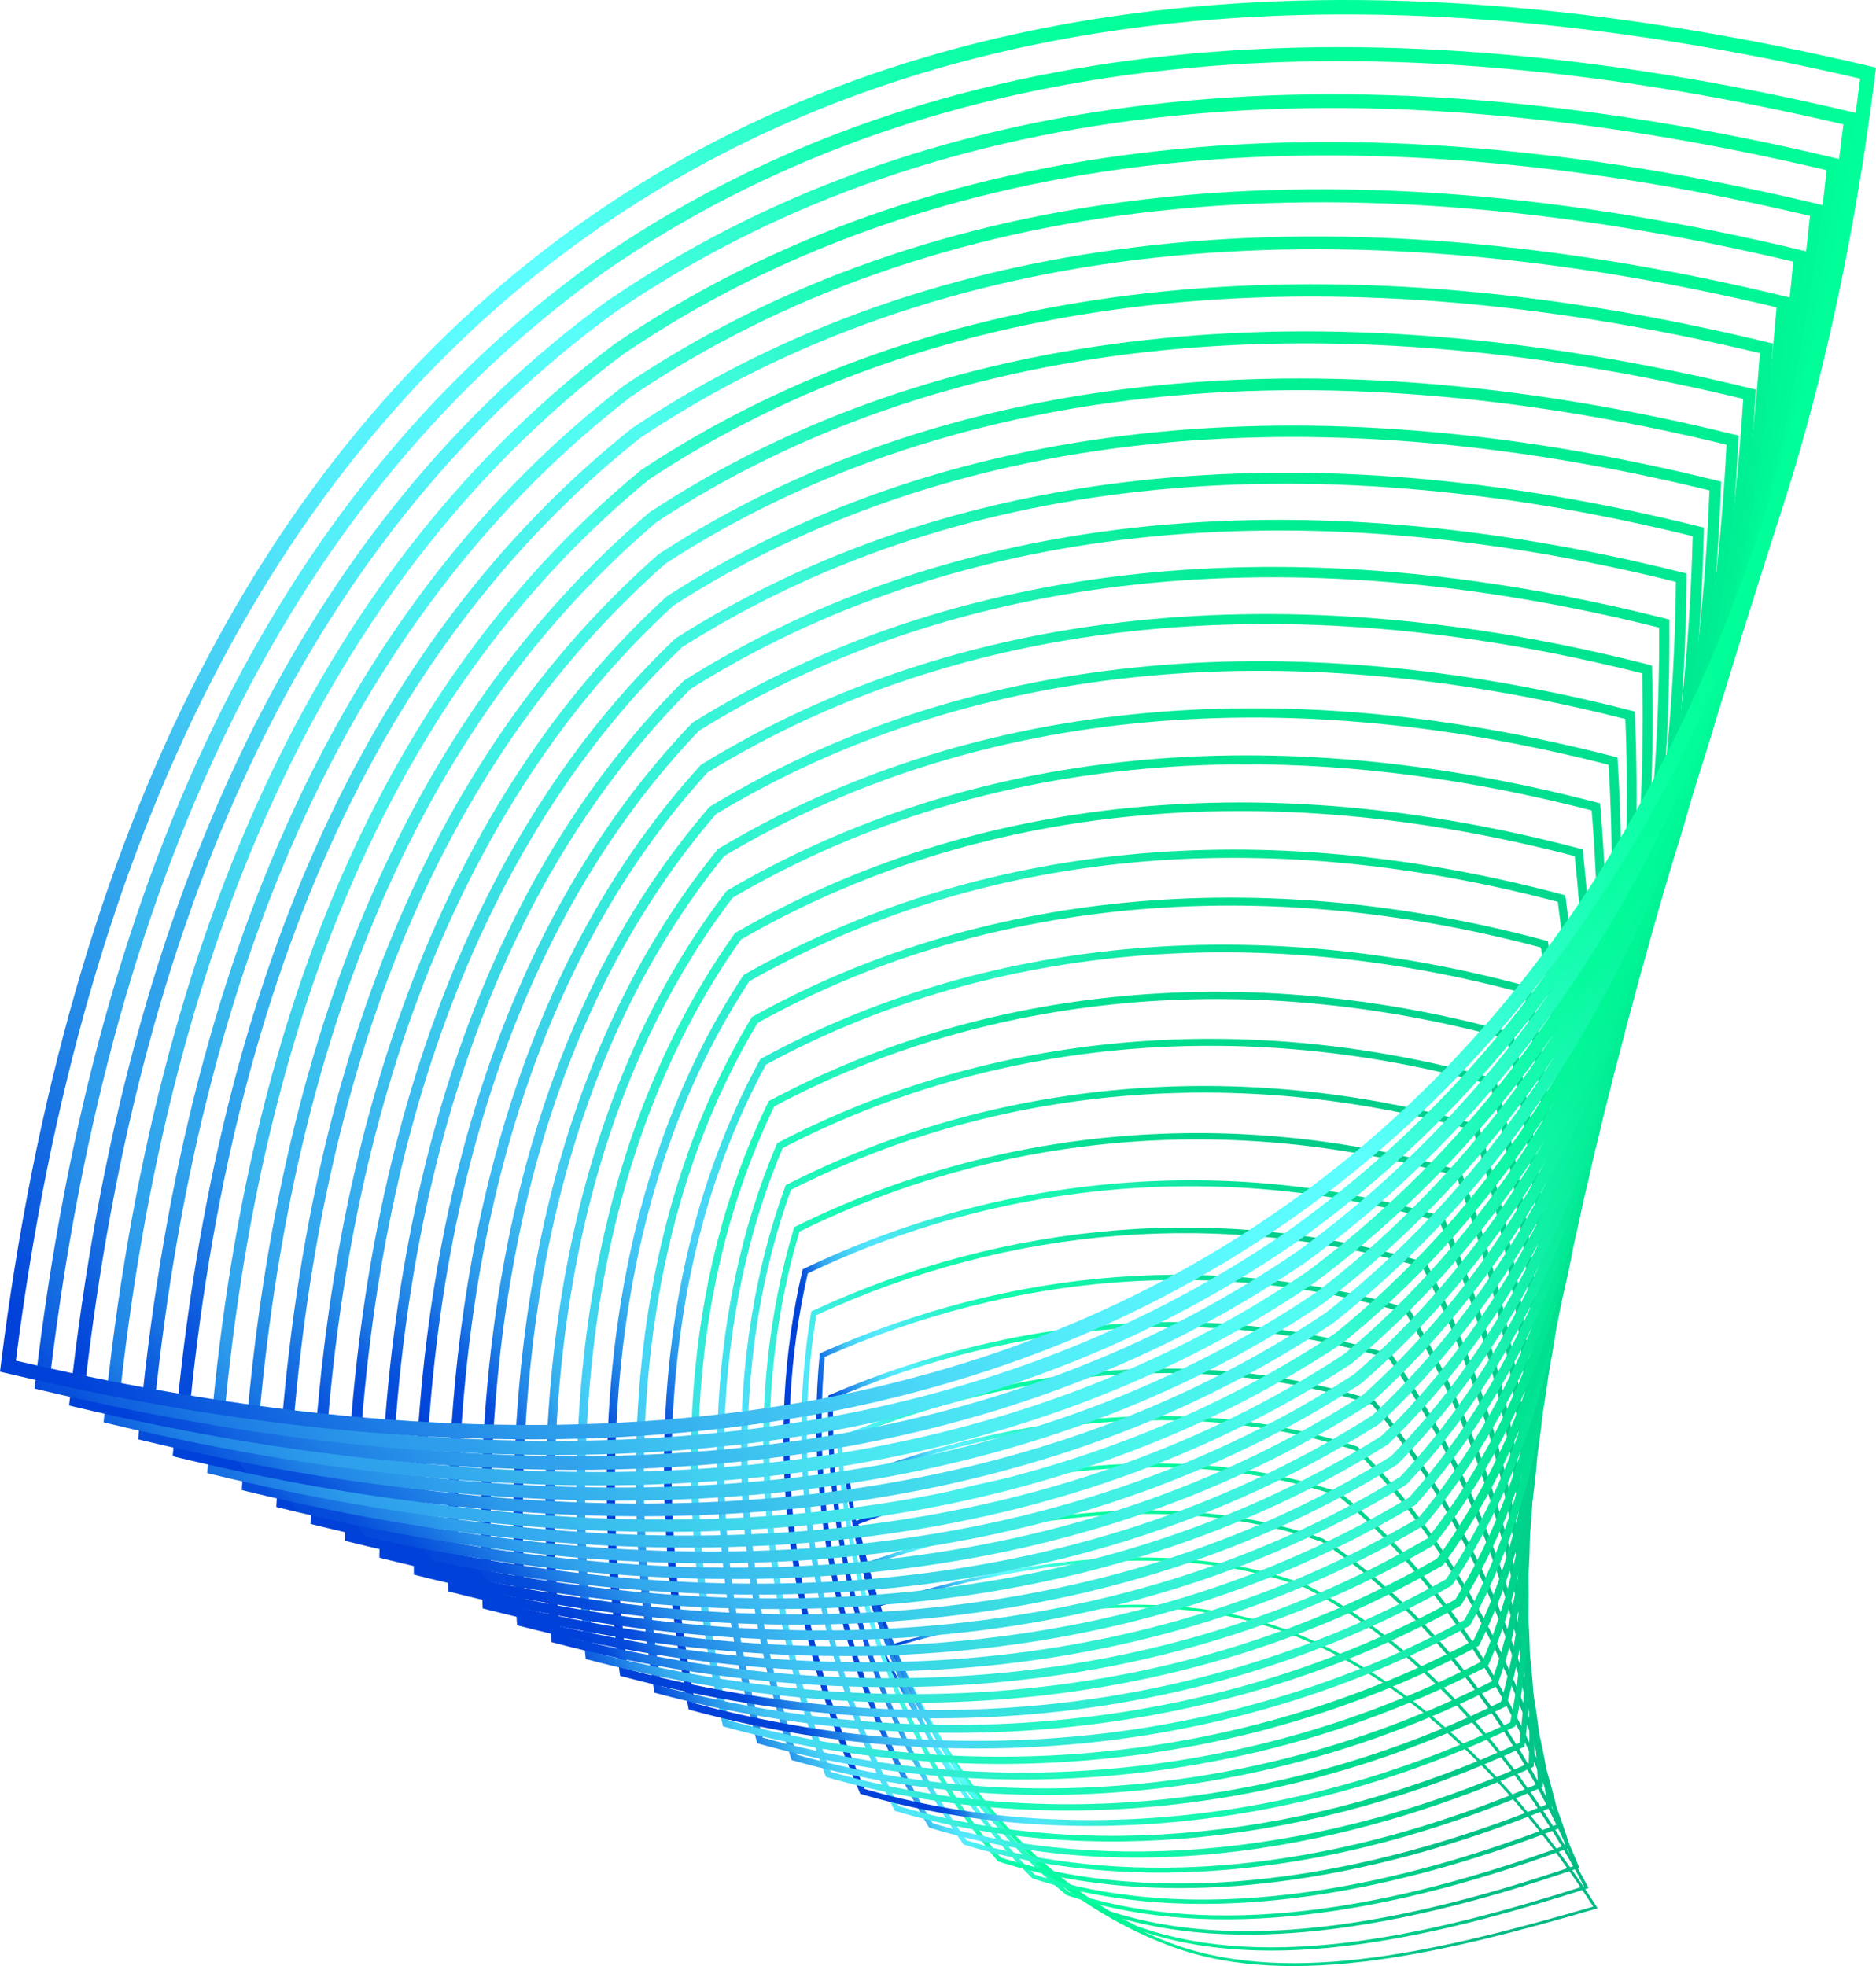 <?xml version="1.0" encoding="UTF-8"?>
<svg id="Layer_2" xmlns="http://www.w3.org/2000/svg" xmlns:xlink="http://www.w3.org/1999/xlink" viewBox="0 0 456.48 478.41">
  <defs>
    <style>
      .cls-1 {
        fill: url(#linear-gradient-15);
      }

      .cls-2 {
        fill: url(#linear-gradient-13);
      }

      .cls-3 {
        fill: url(#linear-gradient-28);
      }

      .cls-4 {
        fill: url(#linear-gradient-2);
      }

      .cls-5 {
        fill: url(#linear-gradient-25);
      }

      .cls-6 {
        fill: url(#linear-gradient-10);
      }

      .cls-7 {
        fill: url(#linear-gradient-12);
      }

      .cls-8 {
        fill: url(#linear-gradient-27);
      }

      .cls-9 {
        fill: url(#linear-gradient-26);
      }

      .cls-10 {
        fill: url(#linear-gradient-4);
      }

      .cls-11 {
        fill: url(#linear-gradient-35);
      }

      .cls-12 {
        fill: url(#linear-gradient-30);
      }

      .cls-13 {
        fill: url(#linear-gradient-3);
      }

      .cls-14 {
        fill: url(#linear-gradient-34);
      }

      .cls-15 {
        fill: url(#linear-gradient-5);
      }

      .cls-16 {
        fill: url(#linear-gradient-22);
      }

      .cls-17 {
        fill: url(#linear-gradient-24);
      }

      .cls-18 {
        fill: url(#linear-gradient-33);
      }

      .cls-19 {
        fill: url(#linear-gradient-8);
      }

      .cls-20 {
        fill: url(#linear-gradient-14);
      }

      .cls-21 {
        fill: url(#linear-gradient-29);
      }

      .cls-22 {
        fill: url(#linear-gradient-20);
      }

      .cls-23 {
        fill: url(#linear-gradient-17);
      }

      .cls-24 {
        fill: url(#linear-gradient-7);
      }

      .cls-25 {
        fill: url(#linear-gradient-9);
      }

      .cls-26 {
        fill: url(#linear-gradient-11);
      }

      .cls-27 {
        fill: url(#linear-gradient-19);
      }

      .cls-28 {
        fill: url(#linear-gradient-6);
      }

      .cls-29 {
        fill: url(#linear-gradient-21);
      }

      .cls-30 {
        fill: url(#linear-gradient-32);
      }

      .cls-31 {
        fill: url(#linear-gradient-16);
      }

      .cls-32 {
        fill: url(#linear-gradient);
      }

      .cls-33 {
        fill: url(#linear-gradient-23);
      }

      .cls-34 {
        fill: url(#linear-gradient-31);
      }

      .cls-35 {
        fill: url(#linear-gradient-18);
      }
    </style>
    <linearGradient id="linear-gradient" x1="3581.83" y1="-1623.87" x2="3767.67" y2="-1625.41" gradientTransform="translate(-3711.07 663.44) rotate(20.6)" gradientUnits="userSpaceOnUse">
      <stop offset=".02" stop-color="#0041d9"/>
      <stop offset=".04" stop-color="#156ce1"/>
      <stop offset=".05" stop-color="#2b98ea"/>
      <stop offset=".07" stop-color="#3dbdf1"/>
      <stop offset=".09" stop-color="#4bdaf7"/>
      <stop offset=".11" stop-color="#55eefb"/>
      <stop offset=".12" stop-color="#5bfafe"/>
      <stop offset=".14" stop-color="#5effff"/>
      <stop offset=".14" stop-color="#5cfffd"/>
      <stop offset=".2" stop-color="#34ffd1"/>
      <stop offset=".26" stop-color="#17ffb2"/>
      <stop offset=".3" stop-color="#06ff9e"/>
      <stop offset=".33" stop-color="#00ff98"/>
      <stop offset=".9" stop-color="#00b884"/>
    </linearGradient>
    <linearGradient id="linear-gradient-2" x1="4076.15" y1="-1231.86" x2="4259.01" y2="-1234.33" gradientTransform="translate(-4101.52 439.91) rotate(16.84) scale(1.02 1.04) skewX(1.74)" gradientUnits="userSpaceOnUse">
      <stop offset="0" stop-color="#0041d9"/>
      <stop offset=".02" stop-color="#0041d9"/>
      <stop offset=".03" stop-color="#1369e0"/>
      <stop offset=".05" stop-color="#2a95e9"/>
      <stop offset=".07" stop-color="#3cbaf1"/>
      <stop offset=".09" stop-color="#4ad7f6"/>
      <stop offset=".11" stop-color="#54ebfa"/>
      <stop offset=".12" stop-color="#5af7fd"/>
      <stop offset=".14" stop-color="#5dfcfe"/>
      <stop offset=".2" stop-color="#36fcd4"/>
      <stop offset=".25" stop-color="#1afdb5"/>
      <stop offset=".3" stop-color="#08fda1"/>
      <stop offset=".33" stop-color="#02fe9b"/>
      <stop offset=".49" stop-color="#03ec95"/>
      <stop offset=".53" stop-color="#02e692"/>
      <stop offset=".66" stop-color="#00d28b"/>
      <stop offset=".76" stop-color="#00cc89"/>
      <stop offset=".9" stop-color="#00ba85"/>
    </linearGradient>
    <linearGradient id="linear-gradient-3" x1="4476.83" y1="-819.12" x2="4653.81" y2="-822.43" gradientTransform="translate(-4492.01 216.42) rotate(13.24) scale(1.04 1.09) skewX(3.22)" gradientUnits="userSpaceOnUse">
      <stop offset="0" stop-color="#0041d9"/>
      <stop offset=".02" stop-color="#0042d9"/>
      <stop offset=".03" stop-color="#1166e0"/>
      <stop offset=".05" stop-color="#2892e9"/>
      <stop offset=".07" stop-color="#3ab7f0"/>
      <stop offset=".09" stop-color="#48d4f6"/>
      <stop offset=".1" stop-color="#52e8fa"/>
      <stop offset=".12" stop-color="#58f4fd"/>
      <stop offset=".14" stop-color="#5bf9fe"/>
      <stop offset=".2" stop-color="#38fbd7"/>
      <stop offset=".25" stop-color="#1cfcb8"/>
      <stop offset=".3" stop-color="#0bfda4"/>
      <stop offset=".33" stop-color="#05fe9e"/>
      <stop offset=".49" stop-color="#06ec98"/>
      <stop offset=".52" stop-color="#05e795"/>
      <stop offset=".66" stop-color="#01d38d"/>
      <stop offset=".76" stop-color="#00cd8a"/>
      <stop offset=".9" stop-color="#00bc85"/>
    </linearGradient>
    <linearGradient id="linear-gradient-4" x1="4787.35" y1="-404.16" x2="4956.3" y2="-408.21" gradientTransform="translate(-4882.53 -7.03) rotate(9.8) scale(1.07 1.15) skewX(4.45)" gradientUnits="userSpaceOnUse">
      <stop offset="0" stop-color="#0041d9"/>
      <stop offset=".02" stop-color="#0142d9"/>
      <stop offset=".03" stop-color="#1163df"/>
      <stop offset=".05" stop-color="#278fe8"/>
      <stop offset=".07" stop-color="#39b4ef"/>
      <stop offset=".09" stop-color="#47d1f5"/>
      <stop offset=".1" stop-color="#51e5f9"/>
      <stop offset=".12" stop-color="#57f1fc"/>
      <stop offset=".14" stop-color="#5af6fd"/>
      <stop offset=".19" stop-color="#3af8da"/>
      <stop offset=".25" stop-color="#1efbbb"/>
      <stop offset=".3" stop-color="#0dfca7"/>
      <stop offset=".33" stop-color="#07fda1"/>
      <stop offset=".49" stop-color="#08ed9c"/>
      <stop offset=".52" stop-color="#06e999"/>
      <stop offset=".66" stop-color="#01d58e"/>
      <stop offset=".76" stop-color="#00cf8a"/>
      <stop offset=".9" stop-color="#00be86"/>
    </linearGradient>
    <linearGradient id="linear-gradient-5" x1="5016.18" y1="-.97" x2="5175.65" y2="-5.62" gradientTransform="translate(-5273.08 -230.46) rotate(6.55) scale(1.1 1.22) skewX(5.42)" gradientUnits="userSpaceOnUse">
      <stop offset="0" stop-color="#0041d9"/>
      <stop offset=".02" stop-color="#0143d9"/>
      <stop offset=".03" stop-color="#0f60de"/>
      <stop offset=".05" stop-color="#258ce8"/>
      <stop offset=".07" stop-color="#37b1ef"/>
      <stop offset=".09" stop-color="#45cef5"/>
      <stop offset=".1" stop-color="#4fe2f9"/>
      <stop offset=".12" stop-color="#55eefc"/>
      <stop offset=".14" stop-color="#58f3fd"/>
      <stop offset=".19" stop-color="#3cf6dd"/>
      <stop offset=".25" stop-color="#20fabe"/>
      <stop offset=".3" stop-color="#10fcaa"/>
      <stop offset=".33" stop-color="#0afda4"/>
      <stop offset=".49" stop-color="#0bed9f"/>
      <stop offset=".51" stop-color="#09ea9c"/>
      <stop offset=".66" stop-color="#02d68f"/>
      <stop offset=".76" stop-color="#00d08b"/>
      <stop offset=".9" stop-color="#00c086"/>
    </linearGradient>
    <linearGradient id="linear-gradient-6" x1="5174.34" y1="381.01" x2="5323.49" y2="375.88" gradientTransform="translate(-5663.62 -453.89) rotate(3.48) scale(1.13 1.29) skewX(6.16)" gradientUnits="userSpaceOnUse">
      <stop offset="0" stop-color="#0041d9"/>
      <stop offset=".02" stop-color="#0143d9"/>
      <stop offset=".03" stop-color="#0d5dde"/>
      <stop offset=".05" stop-color="#2489e7"/>
      <stop offset=".07" stop-color="#36aeee"/>
      <stop offset=".09" stop-color="#44cbf4"/>
      <stop offset=".1" stop-color="#4edff8"/>
      <stop offset=".12" stop-color="#54ebfb"/>
      <stop offset=".14" stop-color="#57f0fc"/>
      <stop offset=".18" stop-color="#3ef3e0"/>
      <stop offset=".25" stop-color="#23f8c1"/>
      <stop offset=".3" stop-color="#12fbad"/>
      <stop offset=".33" stop-color="#0cfca7"/>
      <stop offset=".49" stop-color="#0eeea2"/>
      <stop offset=".5" stop-color="#0deca0"/>
      <stop offset=".65" stop-color="#03d890"/>
      <stop offset=".76" stop-color="#00d28b"/>
      <stop offset=".9" stop-color="#00c287"/>
    </linearGradient>
    <linearGradient id="linear-gradient-7" x1="5271.92" y1="736.34" x2="5412.68" y2="730.76" gradientTransform="translate(-6054.17 -677.31) rotate(.59) scale(1.17 1.36) skewX(6.69)" gradientUnits="userSpaceOnUse">
      <stop offset="0" stop-color="#0041d9"/>
      <stop offset=".02" stop-color="#0144da"/>
      <stop offset=".03" stop-color="#0c5bde"/>
      <stop offset=".05" stop-color="#2287e7"/>
      <stop offset=".07" stop-color="#34acee"/>
      <stop offset=".09" stop-color="#42c9f3"/>
      <stop offset=".1" stop-color="#4cddf7"/>
      <stop offset=".12" stop-color="#52e9fa"/>
      <stop offset=".14" stop-color="#55eefb"/>
      <stop offset=".18" stop-color="#40f1e2"/>
      <stop offset=".24" stop-color="#25f6c3"/>
      <stop offset=".3" stop-color="#14f9af"/>
      <stop offset=".33" stop-color="#0ffba9"/>
      <stop offset=".49" stop-color="#11efa5"/>
      <stop offset=".5" stop-color="#0feda3"/>
      <stop offset=".65" stop-color="#04d992"/>
      <stop offset=".76" stop-color="#00d38c"/>
      <stop offset=".9" stop-color="#00c588"/>
    </linearGradient>
    <linearGradient id="linear-gradient-8" x1="5319.67" y1="1062.33" x2="5456.48" y2="1056.19" gradientTransform="translate(-6444.72 -900.73) rotate(-2.11) scale(1.21 1.44) skewX(7.03)" gradientUnits="userSpaceOnUse">
      <stop offset="0" stop-color="#0041d9"/>
      <stop offset=".02" stop-color="#0244da"/>
      <stop offset=".03" stop-color="#0b58dd"/>
      <stop offset=".05" stop-color="#2184e6"/>
      <stop offset=".07" stop-color="#33a9ee"/>
      <stop offset=".08" stop-color="#41c6f3"/>
      <stop offset=".1" stop-color="#4bdaf7"/>
      <stop offset=".12" stop-color="#51e6fa"/>
      <stop offset=".14" stop-color="#54ebfb"/>
      <stop offset=".18" stop-color="#41efe5"/>
      <stop offset=".24" stop-color="#27f5c6"/>
      <stop offset=".3" stop-color="#16f9b2"/>
      <stop offset=".33" stop-color="#11fbac"/>
      <stop offset=".49" stop-color="#13efa8"/>
      <stop offset=".5" stop-color="#11eda6"/>
      <stop offset=".65" stop-color="#04db92"/>
      <stop offset=".76" stop-color="#00d58c"/>
      <stop offset=".9" stop-color="#00c788"/>
    </linearGradient>
    <linearGradient id="linear-gradient-9" x1="5328.27" y1="1358.43" x2="5464.8" y2="1351.6" gradientTransform="translate(-6835.27 -1124.16) rotate(-4.63) scale(1.25 1.53) skewX(7.22)" gradientUnits="userSpaceOnUse">
      <stop offset="0" stop-color="#0041d9"/>
      <stop offset=".02" stop-color="#0245da"/>
      <stop offset=".03" stop-color="#0955dd"/>
      <stop offset=".05" stop-color="#1f81e5"/>
      <stop offset=".07" stop-color="#31a6ed"/>
      <stop offset=".08" stop-color="#3fc3f2"/>
      <stop offset=".1" stop-color="#49d7f6"/>
      <stop offset=".12" stop-color="#4fe3f9"/>
      <stop offset=".14" stop-color="#52e8fa"/>
      <stop offset=".17" stop-color="#43ece8"/>
      <stop offset=".24" stop-color="#29f3c9"/>
      <stop offset=".3" stop-color="#19f8b5"/>
      <stop offset=".33" stop-color="#14faaf"/>
      <stop offset=".49" stop-color="#16f0ac"/>
      <stop offset=".52" stop-color="#12eba7"/>
      <stop offset=".66" stop-color="#04db93"/>
      <stop offset=".76" stop-color="#00d68d"/>
      <stop offset=".9" stop-color="#00c989"/>
    </linearGradient>
    <linearGradient id="linear-gradient-10" x1="5306.77" y1="1625.7" x2="5446.07" y2="1618" gradientTransform="translate(-7225.82 -1347.58) rotate(-6.99) scale(1.3 1.61) skewX(7.28)" gradientUnits="userSpaceOnUse">
      <stop offset="0" stop-color="#0041d9"/>
      <stop offset=".02" stop-color="#0245da"/>
      <stop offset=".03" stop-color="#0852dc"/>
      <stop offset=".05" stop-color="#1e7ee5"/>
      <stop offset=".06" stop-color="#30a3ec"/>
      <stop offset=".08" stop-color="#3ec0f2"/>
      <stop offset=".1" stop-color="#48d4f6"/>
      <stop offset=".12" stop-color="#4ee0f9"/>
      <stop offset=".14" stop-color="#51e5fa"/>
      <stop offset=".17" stop-color="#45e9eb"/>
      <stop offset=".24" stop-color="#2bf1cc"/>
      <stop offset=".29" stop-color="#1bf7b8"/>
      <stop offset=".33" stop-color="#16f9b2"/>
      <stop offset=".49" stop-color="#19f0af"/>
      <stop offset=".54" stop-color="#13eaa7"/>
      <stop offset=".67" stop-color="#05dc93"/>
      <stop offset=".76" stop-color="#00d88d"/>
      <stop offset=".9" stop-color="#00cb89"/>
    </linearGradient>
    <linearGradient id="linear-gradient-11" x1="5262.54" y1="1865.8" x2="5406.96" y2="1857.05" gradientTransform="translate(-7616.37 -1571) rotate(-9.18) scale(1.34 1.7) skewX(7.24)" gradientUnits="userSpaceOnUse">
      <stop offset="0" stop-color="#0041d9"/>
      <stop offset="0" stop-color="#0041d9"/>
      <stop offset=".02" stop-color="#0246da"/>
      <stop offset=".02" stop-color="#064fdb"/>
      <stop offset=".04" stop-color="#1c7be4"/>
      <stop offset=".06" stop-color="#2fa0eb"/>
      <stop offset=".08" stop-color="#3dbdf1"/>
      <stop offset=".1" stop-color="#47d1f5"/>
      <stop offset=".12" stop-color="#4dddf8"/>
      <stop offset=".14" stop-color="#50e2f9"/>
      <stop offset=".16" stop-color="#47e5ee"/>
      <stop offset=".23" stop-color="#2ef0cf"/>
      <stop offset=".29" stop-color="#1ef6bb"/>
      <stop offset=".33" stop-color="#19f9b5"/>
      <stop offset=".49" stop-color="#1cf1b2"/>
      <stop offset=".55" stop-color="#13eaa7"/>
      <stop offset=".67" stop-color="#05de93"/>
      <stop offset=".76" stop-color="#00da8d"/>
      <stop offset=".9" stop-color="#00cd8a"/>
    </linearGradient>
    <linearGradient id="linear-gradient-12" x1="5201.63" y1="2080.89" x2="5353.01" y2="2070.93" gradientTransform="translate(-8006.92 -1794.43) rotate(-11.22) scale(1.39 1.79) skewX(7.11)" gradientUnits="userSpaceOnUse">
      <stop offset="0" stop-color="#0041d9"/>
      <stop offset="0" stop-color="#0041d9"/>
      <stop offset=".02" stop-color="#0346da"/>
      <stop offset=".02" stop-color="#054cdb"/>
      <stop offset=".04" stop-color="#1b78e4"/>
      <stop offset=".06" stop-color="#2d9deb"/>
      <stop offset=".08" stop-color="#3bbaf1"/>
      <stop offset=".1" stop-color="#45cef5"/>
      <stop offset=".12" stop-color="#4bdaf8"/>
      <stop offset=".14" stop-color="#4edff9"/>
      <stop offset=".16" stop-color="#48e1f1"/>
      <stop offset=".23" stop-color="#2fedd2"/>
      <stop offset=".29" stop-color="#20f5be"/>
      <stop offset=".33" stop-color="#1bf8b8"/>
      <stop offset=".49" stop-color="#1ef1b5"/>
      <stop offset=".55" stop-color="#14e9a8"/>
      <stop offset=".67" stop-color="#05de94"/>
      <stop offset=".76" stop-color="#00db8e"/>
      <stop offset=".9" stop-color="#00cf8a"/>
    </linearGradient>
    <linearGradient id="linear-gradient-13" x1="5129.69" y1="2273.24" x2="5287.6" y2="2262.03" gradientTransform="translate(-8397.47 -2017.85) rotate(-13.13) scale(1.44 1.88) skewX(6.92)" gradientUnits="userSpaceOnUse">
      <stop offset="0" stop-color="#0041d9"/>
      <stop offset="0" stop-color="#0042d9"/>
      <stop offset=".02" stop-color="#0347da"/>
      <stop offset=".02" stop-color="#0449da"/>
      <stop offset=".04" stop-color="#1a75e3"/>
      <stop offset=".06" stop-color="#2c9aea"/>
      <stop offset=".08" stop-color="#3ab7f0"/>
      <stop offset=".1" stop-color="#44cbf4"/>
      <stop offset=".12" stop-color="#4ad7f7"/>
      <stop offset=".14" stop-color="#4ddcf8"/>
      <stop offset=".15" stop-color="#4addf4"/>
      <stop offset=".22" stop-color="#32ecd5"/>
      <stop offset=".29" stop-color="#23f4c1"/>
      <stop offset=".33" stop-color="#1ef8bb"/>
      <stop offset=".49" stop-color="#21f2b8"/>
      <stop offset=".56" stop-color="#14eaa8"/>
      <stop offset=".68" stop-color="#05e094"/>
      <stop offset=".76" stop-color="#00dd8e"/>
      <stop offset=".9" stop-color="#00d18b"/>
    </linearGradient>
    <linearGradient id="linear-gradient-14" x1="5050.47" y1="2445.16" x2="5214.05" y2="2432.68" gradientTransform="translate(-8788.02 -2241.28) rotate(-14.9) scale(1.49 1.98) skewX(6.67)" gradientUnits="userSpaceOnUse">
      <stop offset="0" stop-color="#0041d9"/>
      <stop offset="0" stop-color="#0042d9"/>
      <stop offset=".02" stop-color="#0347da"/>
      <stop offset=".04" stop-color="#1873e2"/>
      <stop offset=".06" stop-color="#2a97e9"/>
      <stop offset=".08" stop-color="#38b4ef"/>
      <stop offset=".1" stop-color="#42c8f3"/>
      <stop offset=".12" stop-color="#48d4f6"/>
      <stop offset=".14" stop-color="#4bd9f7"/>
      <stop offset=".22" stop-color="#33e9d8"/>
      <stop offset=".29" stop-color="#25f3c4"/>
      <stop offset=".33" stop-color="#20f7be"/>
      <stop offset=".49" stop-color="#24f3bc"/>
      <stop offset=".57" stop-color="#14eaa9"/>
      <stop offset=".68" stop-color="#05e195"/>
      <stop offset=".76" stop-color="#00de8f"/>
      <stop offset=".9" stop-color="#00d38c"/>
    </linearGradient>
    <linearGradient id="linear-gradient-15" x1="4966.66" y1="2598.84" x2="5135.16" y2="2585.1" gradientTransform="translate(-9178.57 -2464.7) rotate(-16.56) scale(1.55 2.07) skewX(6.38)" gradientUnits="userSpaceOnUse">
      <stop offset="0" stop-color="#0041d9"/>
      <stop offset="0" stop-color="#0143d9"/>
      <stop offset=".02" stop-color="#0348da"/>
      <stop offset=".04" stop-color="#1770e2"/>
      <stop offset=".06" stop-color="#2994e9"/>
      <stop offset=".08" stop-color="#37b1ef"/>
      <stop offset=".1" stop-color="#41c5f3"/>
      <stop offset=".12" stop-color="#47d1f6"/>
      <stop offset=".14" stop-color="#4ad6f7"/>
      <stop offset=".21" stop-color="#35e6db"/>
      <stop offset=".29" stop-color="#27f1c7"/>
      <stop offset=".33" stop-color="#23f6c1"/>
      <stop offset=".49" stop-color="#27f3bf"/>
      <stop offset=".58" stop-color="#15eaa9"/>
      <stop offset=".69" stop-color="#05e295"/>
      <stop offset=".76" stop-color="#00e08f"/>
      <stop offset=".9" stop-color="#00d58c"/>
    </linearGradient>
    <linearGradient id="linear-gradient-16" x1="4880.33" y1="2736.33" x2="5053.09" y2="2721.34" gradientTransform="translate(-9569.12 -2688.12) rotate(-18.1) scale(1.6 2.17) skewX(6.07)" gradientUnits="userSpaceOnUse">
      <stop offset="0" stop-color="#0041d9"/>
      <stop offset="0" stop-color="#0143d9"/>
      <stop offset=".02" stop-color="#0448da"/>
      <stop offset=".04" stop-color="#166de1"/>
      <stop offset=".06" stop-color="#2791e8"/>
      <stop offset=".08" stop-color="#36aeee"/>
      <stop offset=".1" stop-color="#40c2f2"/>
      <stop offset=".12" stop-color="#45cef5"/>
      <stop offset=".14" stop-color="#48d3f6"/>
      <stop offset=".21" stop-color="#37e3de"/>
      <stop offset=".28" stop-color="#29f1ca"/>
      <stop offset=".33" stop-color="#25f6c4"/>
      <stop offset=".49" stop-color="#29f4c2"/>
      <stop offset=".59" stop-color="#15eaaa"/>
      <stop offset=".69" stop-color="#05e396"/>
      <stop offset=".76" stop-color="#00e190"/>
      <stop offset=".9" stop-color="#00d78d"/>
    </linearGradient>
    <linearGradient id="linear-gradient-17" x1="4793.02" y1="2859.49" x2="4969.45" y2="2843.25" gradientTransform="translate(-9959.67 -2911.55) rotate(-19.55) scale(1.66 2.27) skewX(5.73)" gradientUnits="userSpaceOnUse">
      <stop offset="0" stop-color="#0041d9"/>
      <stop offset="0" stop-color="#0144d9"/>
      <stop offset=".02" stop-color="#0449da"/>
      <stop offset=".04" stop-color="#146ae0"/>
      <stop offset=".06" stop-color="#268ee8"/>
      <stop offset=".08" stop-color="#34abee"/>
      <stop offset=".1" stop-color="#3ebff2"/>
      <stop offset=".12" stop-color="#44cbf5"/>
      <stop offset=".14" stop-color="#47d0f6"/>
      <stop offset=".2" stop-color="#39e0e1"/>
      <stop offset=".28" stop-color="#2cefcd"/>
      <stop offset=".33" stop-color="#28f5c7"/>
      <stop offset=".49" stop-color="#2cf4c5"/>
      <stop offset=".59" stop-color="#15ebaa"/>
      <stop offset=".69" stop-color="#05e596"/>
      <stop offset=".76" stop-color="#00e390"/>
      <stop offset=".9" stop-color="#00d98d"/>
    </linearGradient>
    <linearGradient id="linear-gradient-18" x1="4705.88" y1="2969.97" x2="4885.48" y2="2952.5" gradientTransform="translate(-10350.22 -3134.97) rotate(-20.9) scale(1.71 2.36) skewX(5.38)" gradientUnits="userSpaceOnUse">
      <stop offset="0" stop-color="#0041d9"/>
      <stop offset="0" stop-color="#0144d9"/>
      <stop offset=".02" stop-color="#0449db"/>
      <stop offset=".04" stop-color="#1368e1"/>
      <stop offset=".06" stop-color="#258ce8"/>
      <stop offset=".08" stop-color="#33a9ed"/>
      <stop offset=".1" stop-color="#3dbdf1"/>
      <stop offset=".12" stop-color="#43c9f4"/>
      <stop offset=".14" stop-color="#46cef5"/>
      <stop offset=".2" stop-color="#3adce4"/>
      <stop offset=".28" stop-color="#2eedd0"/>
      <stop offset=".33" stop-color="#2af4ca"/>
      <stop offset=".49" stop-color="#2ff5c9"/>
      <stop offset=".6" stop-color="#15ebab"/>
      <stop offset=".69" stop-color="#05e697"/>
      <stop offset=".76" stop-color="#00e491"/>
      <stop offset=".9" stop-color="#00dc8e"/>
    </linearGradient>
    <linearGradient id="linear-gradient-19" x1="4619.74" y1="3069.26" x2="4802.07" y2="3050.57" gradientTransform="translate(-10740.77 -3358.39) rotate(-22.16) scale(1.77 2.46) skewX(5.02)" gradientUnits="userSpaceOnUse">
      <stop offset="0" stop-color="#0041d9"/>
      <stop offset="0" stop-color="#0144d9"/>
      <stop offset=".02" stop-color="#0449db"/>
      <stop offset=".03" stop-color="#1165e0"/>
      <stop offset=".06" stop-color="#2389e7"/>
      <stop offset=".08" stop-color="#31a6ec"/>
      <stop offset=".1" stop-color="#3bbaf0"/>
      <stop offset=".12" stop-color="#41c6f3"/>
      <stop offset=".14" stop-color="#44cbf4"/>
      <stop offset=".19" stop-color="#3bd9e5"/>
      <stop offset=".28" stop-color="#30edd2"/>
      <stop offset=".33" stop-color="#2cf4cc"/>
      <stop offset=".49" stop-color="#32f6cc"/>
      <stop offset=".5" stop-color="#30f5ca"/>
      <stop offset=".6" stop-color="#16edab"/>
      <stop offset=".7" stop-color="#05e797"/>
      <stop offset=".76" stop-color="#00e691"/>
      <stop offset=".9" stop-color="#00de8f"/>
    </linearGradient>
    <linearGradient id="linear-gradient-20" x1="4535.22" y1="3158.66" x2="4719.89" y2="3138.74" gradientTransform="translate(-11131.32 -3581.82) rotate(-23.34) scale(1.83 2.56) skewX(4.66)" gradientUnits="userSpaceOnUse">
      <stop offset="0" stop-color="#0041d9"/>
      <stop offset="0" stop-color="#0245da"/>
      <stop offset=".02" stop-color="#044adb"/>
      <stop offset=".03" stop-color="#1062df"/>
      <stop offset=".05" stop-color="#2286e7"/>
      <stop offset=".08" stop-color="#30a3ec"/>
      <stop offset=".1" stop-color="#3ab7f0"/>
      <stop offset=".12" stop-color="#40c3f3"/>
      <stop offset=".14" stop-color="#43c8f4"/>
      <stop offset=".2" stop-color="#3bd8e5"/>
      <stop offset=".28" stop-color="#32ecd4"/>
      <stop offset=".33" stop-color="#2ff3cf"/>
      <stop offset=".49" stop-color="#35f6cf"/>
      <stop offset=".5" stop-color="#31f4ca"/>
      <stop offset=".61" stop-color="#16edab"/>
      <stop offset=".7" stop-color="#05e997"/>
      <stop offset=".76" stop-color="#00e891"/>
      <stop offset=".9" stop-color="#00e08f"/>
    </linearGradient>
    <linearGradient id="linear-gradient-21" x1="4452.74" y1="3239.3" x2="4639.42" y2="3218.19" gradientTransform="translate(-11521.87 -3805.24) rotate(-24.45) scale(1.89 2.66) skewX(4.3)" gradientUnits="userSpaceOnUse">
      <stop offset="0" stop-color="#0041d9"/>
      <stop offset="0" stop-color="#0245da"/>
      <stop offset=".02" stop-color="#054adb"/>
      <stop offset=".03" stop-color="#0f5fdf"/>
      <stop offset=".05" stop-color="#2183e6"/>
      <stop offset=".08" stop-color="#2fa0eb"/>
      <stop offset=".1" stop-color="#39b4ef"/>
      <stop offset=".12" stop-color="#3fc0f2"/>
      <stop offset=".14" stop-color="#41c5f3"/>
      <stop offset=".2" stop-color="#3ad8e4"/>
      <stop offset=".28" stop-color="#33ecd6"/>
      <stop offset=".33" stop-color="#31f3d2"/>
      <stop offset=".49" stop-color="#37f7d2"/>
      <stop offset=".51" stop-color="#31f5cb"/>
      <stop offset=".61" stop-color="#16eeac"/>
      <stop offset=".7" stop-color="#05ea98"/>
      <stop offset=".76" stop-color="#00e992"/>
      <stop offset=".9" stop-color="#00e290"/>
    </linearGradient>
    <linearGradient id="linear-gradient-22" x1="4372.58" y1="3312.21" x2="4560.97" y2="3289.9" gradientTransform="translate(-11912.42 -4028.67) rotate(-25.49) scale(1.95 2.76) skewX(3.94)" gradientUnits="userSpaceOnUse">
      <stop offset="0" stop-color="#0041d9"/>
      <stop offset="0" stop-color="#0246da"/>
      <stop offset=".02" stop-color="#054bdb"/>
      <stop offset=".03" stop-color="#0d5cde"/>
      <stop offset=".05" stop-color="#1f80e5"/>
      <stop offset=".07" stop-color="#2d9deb"/>
      <stop offset=".1" stop-color="#37b1ef"/>
      <stop offset=".12" stop-color="#3dbdf2"/>
      <stop offset=".14" stop-color="#40c2f3"/>
      <stop offset=".21" stop-color="#3ad7e5"/>
      <stop offset=".28" stop-color="#35ebd9"/>
      <stop offset=".33" stop-color="#34f2d5"/>
      <stop offset=".49" stop-color="#3af7d5"/>
      <stop offset=".52" stop-color="#31f5cb"/>
      <stop offset=".62" stop-color="#16efac"/>
      <stop offset=".7" stop-color="#05ec98"/>
      <stop offset=".76" stop-color="#00eb92"/>
      <stop offset=".9" stop-color="#00e490"/>
    </linearGradient>
    <linearGradient id="linear-gradient-23" x1="4294.94" y1="3378.25" x2="4484.77" y2="3354.77" gradientTransform="translate(-12302.97 -4252.1) rotate(-26.47) scale(2.01 2.86) skewX(3.59)" gradientUnits="userSpaceOnUse">
      <stop offset="0" stop-color="#0041d9"/>
      <stop offset="0" stop-color="#0246da"/>
      <stop offset=".02" stop-color="#054bdb"/>
      <stop offset=".03" stop-color="#0b59dd"/>
      <stop offset=".05" stop-color="#1d7de5"/>
      <stop offset=".07" stop-color="#2b9aea"/>
      <stop offset=".1" stop-color="#35aeee"/>
      <stop offset=".12" stop-color="#3bbaf1"/>
      <stop offset=".14" stop-color="#3ebff2"/>
      <stop offset=".21" stop-color="#3ad6e5"/>
      <stop offset=".28" stop-color="#37eadb"/>
      <stop offset=".33" stop-color="#36f1d8"/>
      <stop offset=".49" stop-color="#3df8d9"/>
      <stop offset=".52" stop-color="#32f5cc"/>
      <stop offset=".62" stop-color="#16f0ad"/>
      <stop offset=".7" stop-color="#06ed99"/>
      <stop offset=".76" stop-color="#00ec93"/>
      <stop offset=".9" stop-color="#00e691"/>
    </linearGradient>
    <linearGradient id="linear-gradient-24" x1="4219.9" y1="3438.2" x2="4410.94" y2="3413.56" gradientTransform="translate(-12693.53 -4475.53) rotate(-27.4) scale(2.07 2.97) skewX(3.24)" gradientUnits="userSpaceOnUse">
      <stop offset="0" stop-color="#0041d9"/>
      <stop offset="0" stop-color="#0347da"/>
      <stop offset=".02" stop-color="#054cdb"/>
      <stop offset=".03" stop-color="#0a56dc"/>
      <stop offset=".05" stop-color="#1c7ae4"/>
      <stop offset=".07" stop-color="#2a97e9"/>
      <stop offset=".1" stop-color="#34abed"/>
      <stop offset=".12" stop-color="#3ab7f0"/>
      <stop offset=".14" stop-color="#3dbcf1"/>
      <stop offset=".21" stop-color="#3ad6e5"/>
      <stop offset=".28" stop-color="#39eadd"/>
      <stop offset=".33" stop-color="#39f1db"/>
      <stop offset=".49" stop-color="#40f9dc"/>
      <stop offset=".53" stop-color="#32f6cc"/>
      <stop offset=".62" stop-color="#16f1ad"/>
      <stop offset=".7" stop-color="#06ef99"/>
      <stop offset=".76" stop-color="#00ee93"/>
      <stop offset=".9" stop-color="#00e892"/>
    </linearGradient>
    <linearGradient id="linear-gradient-25" x1="4147.52" y1="3492.73" x2="4339.57" y2="3466.94" gradientTransform="translate(-13084.09 -4698.96) rotate(-28.27) scale(2.13 3.07) skewX(2.9)" gradientUnits="userSpaceOnUse">
      <stop offset="0" stop-color="#0041d9"/>
      <stop offset="0" stop-color="#0347da"/>
      <stop offset=".02" stop-color="#064cdb"/>
      <stop offset=".03" stop-color="#0953dc"/>
      <stop offset=".05" stop-color="#1b77e3"/>
      <stop offset=".07" stop-color="#2994e9"/>
      <stop offset=".09" stop-color="#33a8ed"/>
      <stop offset=".12" stop-color="#39b4f0"/>
      <stop offset=".14" stop-color="#3bb9f1"/>
      <stop offset=".22" stop-color="#3bd5e7"/>
      <stop offset=".29" stop-color="#3be9e0"/>
      <stop offset=".33" stop-color="#3bf0de"/>
      <stop offset=".49" stop-color="#42f9df"/>
      <stop offset=".54" stop-color="#32f6cd"/>
      <stop offset=".63" stop-color="#16f2ae"/>
      <stop offset=".7" stop-color="#06ef9a"/>
      <stop offset=".76" stop-color="#00ef94"/>
      <stop offset=".9" stop-color="#00ea92"/>
    </linearGradient>
    <linearGradient id="linear-gradient-26" x1="4077.8" y1="3542.43" x2="4270.68" y2="3515.5" gradientTransform="translate(-13474.64 -4922.38) rotate(-29.09) scale(2.19 3.17) skewX(2.57)" gradientUnits="userSpaceOnUse">
      <stop offset="0" stop-color="#0041d9"/>
      <stop offset="0" stop-color="#0348da"/>
      <stop offset=".02" stop-color="#064ddb"/>
      <stop offset=".02" stop-color="#0750db"/>
      <stop offset=".05" stop-color="#1974e2"/>
      <stop offset=".07" stop-color="#2791e8"/>
      <stop offset=".09" stop-color="#31a5ec"/>
      <stop offset=".12" stop-color="#37b1ef"/>
      <stop offset=".14" stop-color="#3ab6f0"/>
      <stop offset=".14" stop-color="#3ab6ef"/>
      <stop offset=".22" stop-color="#3cd5e7"/>
      <stop offset=".29" stop-color="#3de9e2"/>
      <stop offset=".33" stop-color="#3ef0e1"/>
      <stop offset=".49" stop-color="#45fae2"/>
      <stop offset=".54" stop-color="#32f7cd"/>
      <stop offset=".63" stop-color="#17f4ae"/>
      <stop offset=".71" stop-color="#06f19a"/>
      <stop offset=".76" stop-color="#00f194"/>
      <stop offset=".9" stop-color="#00ec93"/>
    </linearGradient>
    <linearGradient id="linear-gradient-27" x1="4010.73" y1="3587.84" x2="4204.28" y2="3559.78" gradientTransform="translate(-13865.19 -5145.81) rotate(-29.87) scale(2.25 3.27) skewX(2.25)" gradientUnits="userSpaceOnUse">
      <stop offset="0" stop-color="#0041d9"/>
      <stop offset="0" stop-color="#0348da"/>
      <stop offset=".02" stop-color="#064ddb"/>
      <stop offset=".05" stop-color="#1871e2"/>
      <stop offset=".07" stop-color="#268ee8"/>
      <stop offset=".09" stop-color="#30a2ec"/>
      <stop offset=".12" stop-color="#36aeef"/>
      <stop offset=".14" stop-color="#39b3f0"/>
      <stop offset=".15" stop-color="#39b5ef"/>
      <stop offset=".22" stop-color="#3cd4e9"/>
      <stop offset=".29" stop-color="#3fe8e5"/>
      <stop offset=".33" stop-color="#40efe4"/>
      <stop offset=".49" stop-color="#48fae5"/>
      <stop offset=".55" stop-color="#33f7cd"/>
      <stop offset=".63" stop-color="#17f5ae"/>
      <stop offset=".71" stop-color="#06f39a"/>
      <stop offset=".76" stop-color="#00f394"/>
      <stop offset=".9" stop-color="#00ee93"/>
    </linearGradient>
    <linearGradient id="linear-gradient-28" x1="3946.2" y1="3629.37" x2="4140.28" y2="3600.21" gradientTransform="translate(-14255.74 -5369.23) rotate(-30.6) scale(2.31 3.37) skewX(1.94)" gradientUnits="userSpaceOnUse">
      <stop offset="0" stop-color="#0041d9"/>
      <stop offset="0" stop-color="#0449da"/>
      <stop offset=".02" stop-color="#064edb"/>
      <stop offset=".04" stop-color="#166ee1"/>
      <stop offset=".07" stop-color="#248be7"/>
      <stop offset=".09" stop-color="#2e9feb"/>
      <stop offset=".12" stop-color="#34abee"/>
      <stop offset=".14" stop-color="#37b0ef"/>
      <stop offset=".15" stop-color="#37b4ee"/>
      <stop offset=".23" stop-color="#3dd3ea"/>
      <stop offset=".29" stop-color="#41e7e7"/>
      <stop offset=".33" stop-color="#43eee7"/>
      <stop offset=".49" stop-color="#4bfbe9"/>
      <stop offset=".55" stop-color="#33f8ce"/>
      <stop offset=".64" stop-color="#17f6af"/>
      <stop offset=".71" stop-color="#06f49b"/>
      <stop offset=".76" stop-color="#00f495"/>
      <stop offset=".9" stop-color="#00f094"/>
    </linearGradient>
    <linearGradient id="linear-gradient-29" x1="3884.18" y1="3667.45" x2="4078.66" y2="3637.19" gradientTransform="translate(-14646.29 -5592.65) rotate(-31.3) scale(2.37 3.48) skewX(1.63)" gradientUnits="userSpaceOnUse">
      <stop offset="0" stop-color="#0041d9"/>
      <stop offset="0" stop-color="#0449da"/>
      <stop offset=".02" stop-color="#074edb"/>
      <stop offset=".04" stop-color="#156be1"/>
      <stop offset=".07" stop-color="#2388e7"/>
      <stop offset=".09" stop-color="#2d9ceb"/>
      <stop offset=".12" stop-color="#33a8ee"/>
      <stop offset=".14" stop-color="#36adef"/>
      <stop offset=".16" stop-color="#37b4ee"/>
      <stop offset=".23" stop-color="#3ed3ec"/>
      <stop offset=".29" stop-color="#43e7ea"/>
      <stop offset=".33" stop-color="#45eeea"/>
      <stop offset=".49" stop-color="#4dfbec"/>
      <stop offset=".56" stop-color="#32f9ce"/>
      <stop offset=".64" stop-color="#17f7af"/>
      <stop offset=".71" stop-color="#06f69b"/>
      <stop offset=".76" stop-color="#00f695"/>
      <stop offset=".9" stop-color="#00f294"/>
    </linearGradient>
    <linearGradient id="linear-gradient-30" x1="3824.58" y1="3702.43" x2="4019.34" y2="3671.09" gradientTransform="translate(-15036.83 -5816.08) rotate(-31.96) scale(2.44 3.58) skewX(1.34)" gradientUnits="userSpaceOnUse">
      <stop offset="0" stop-color="#0041d9"/>
      <stop offset="0" stop-color="#044adb"/>
      <stop offset=".02" stop-color="#074fdc"/>
      <stop offset=".04" stop-color="#1469e1"/>
      <stop offset=".07" stop-color="#2286e6"/>
      <stop offset=".09" stop-color="#2c9aea"/>
      <stop offset=".12" stop-color="#31a6ed"/>
      <stop offset=".14" stop-color="#34abee"/>
      <stop offset=".16" stop-color="#36b3ed"/>
      <stop offset=".23" stop-color="#40d2ec"/>
      <stop offset=".29" stop-color="#45e6ec"/>
      <stop offset=".33" stop-color="#48edec"/>
      <stop offset=".49" stop-color="#50fcef"/>
      <stop offset=".56" stop-color="#33facf"/>
      <stop offset=".64" stop-color="#17f8b0"/>
      <stop offset=".71" stop-color="#06f79c"/>
      <stop offset=".76" stop-color="#00f796"/>
      <stop offset=".9" stop-color="#00f595"/>
    </linearGradient>
    <linearGradient id="linear-gradient-31" x1="3767.32" y1="3734.61" x2="3962.27" y2="3702.2" gradientTransform="translate(-15427.38 -6039.5) rotate(-32.58) scale(2.5 3.68) skewX(1.05)" gradientUnits="userSpaceOnUse">
      <stop offset="0" stop-color="#0041d9"/>
      <stop offset="0" stop-color="#044adb"/>
      <stop offset=".02" stop-color="#074fdc"/>
      <stop offset=".04" stop-color="#1266e0"/>
      <stop offset=".06" stop-color="#2083e5"/>
      <stop offset=".09" stop-color="#2a97e9"/>
      <stop offset=".11" stop-color="#30a3ec"/>
      <stop offset=".14" stop-color="#33a8ed"/>
      <stop offset=".16" stop-color="#36b2ed"/>
      <stop offset=".23" stop-color="#41d1ee"/>
      <stop offset=".29" stop-color="#47e5ee"/>
      <stop offset=".33" stop-color="#4aecef"/>
      <stop offset=".49" stop-color="#53fdf2"/>
      <stop offset=".56" stop-color="#33fbcf"/>
      <stop offset=".64" stop-color="#17fab0"/>
      <stop offset=".71" stop-color="#06f99c"/>
      <stop offset=".76" stop-color="#00f996"/>
      <stop offset=".9" stop-color="#00f796"/>
    </linearGradient>
    <linearGradient id="linear-gradient-32" x1="3712.32" y1="3764.28" x2="3907.35" y2="3730.8" gradientTransform="translate(-15817.92 -6262.92) rotate(-33.18) scale(2.56 3.79) skewX(.77)" gradientUnits="userSpaceOnUse">
      <stop offset="0" stop-color="#0041d9"/>
      <stop offset=".01" stop-color="#054bdb"/>
      <stop offset=".02" stop-color="#0750dc"/>
      <stop offset=".04" stop-color="#1063df"/>
      <stop offset=".06" stop-color="#1e80e5"/>
      <stop offset=".09" stop-color="#2894e9"/>
      <stop offset=".11" stop-color="#2ea0ec"/>
      <stop offset=".14" stop-color="#31a5ed"/>
      <stop offset=".17" stop-color="#36b2ed"/>
      <stop offset=".24" stop-color="#42d1f0"/>
      <stop offset=".29" stop-color="#4ae5f1"/>
      <stop offset=".33" stop-color="#4decf2"/>
      <stop offset=".49" stop-color="#56fdf5"/>
      <stop offset=".57" stop-color="#34fbd0"/>
      <stop offset=".65" stop-color="#17fab1"/>
      <stop offset=".71" stop-color="#06fa9d"/>
      <stop offset=".76" stop-color="#00fa97"/>
      <stop offset=".9" stop-color="#00f996"/>
    </linearGradient>
    <linearGradient id="linear-gradient-33" x1="3659.46" y1="3791.67" x2="3854.5" y2="3757.15" gradientTransform="translate(-16208.47 -6486.34) rotate(-33.75) scale(2.63 3.89) skewX(.51)" gradientUnits="userSpaceOnUse">
      <stop offset="0" stop-color="#0041d9"/>
      <stop offset=".01" stop-color="#054bdb"/>
      <stop offset=".02" stop-color="#0850dc"/>
      <stop offset=".03" stop-color="#1060df"/>
      <stop offset=".06" stop-color="#1e7de4"/>
      <stop offset=".09" stop-color="#2891e8"/>
      <stop offset=".11" stop-color="#2e9deb"/>
      <stop offset=".14" stop-color="#30a2ec"/>
      <stop offset=".17" stop-color="#36b1ed"/>
      <stop offset=".24" stop-color="#43d0f1"/>
      <stop offset=".29" stop-color="#4ce4f4"/>
      <stop offset=".33" stop-color="#4febf5"/>
      <stop offset=".49" stop-color="#58fef9"/>
      <stop offset=".57" stop-color="#33fdd0"/>
      <stop offset=".65" stop-color="#17fcb1"/>
      <stop offset=".71" stop-color="#06fc9d"/>
      <stop offset=".76" stop-color="#00fc97"/>
      <stop offset=".9" stop-color="#00fb97"/>
    </linearGradient>
    <linearGradient id="linear-gradient-34" x1="3608.67" y1="3817.01" x2="3803.64" y2="3781.45" gradientTransform="translate(-16599.01 -6709.75) rotate(-34.29) scale(2.69 3.99) skewX(.25)" gradientUnits="userSpaceOnUse">
      <stop offset="0" stop-color="#0041d9"/>
      <stop offset=".01" stop-color="#054cdb"/>
      <stop offset=".02" stop-color="#0851dc"/>
      <stop offset=".03" stop-color="#0e5dde"/>
      <stop offset=".06" stop-color="#1c7ae4"/>
      <stop offset=".09" stop-color="#268ee8"/>
      <stop offset=".11" stop-color="#2c9aeb"/>
      <stop offset=".14" stop-color="#2e9fec"/>
      <stop offset=".17" stop-color="#36b1ee"/>
      <stop offset=".24" stop-color="#45d0f3"/>
      <stop offset=".3" stop-color="#4ee4f6"/>
      <stop offset=".33" stop-color="#52ebf8"/>
      <stop offset=".49" stop-color="#5bfefc"/>
      <stop offset=".57" stop-color="#34fdd1"/>
      <stop offset=".65" stop-color="#17fdb2"/>
      <stop offset=".71" stop-color="#06fd9e"/>
      <stop offset=".76" stop-color="#00fd98"/>
      <stop offset=".9" stop-color="#00fd97"/>
    </linearGradient>
    <linearGradient id="linear-gradient-35" x1="3559.85" y1="3840.48" x2="3754.68" y2="3803.89" gradientTransform="translate(-16989.56 -6933.17) rotate(-34.8) scale(2.76 4.1)" gradientUnits="userSpaceOnUse">
      <stop offset="0" stop-color="#0041d9"/>
      <stop offset=".06" stop-color="#1469e1"/>
      <stop offset=".13" stop-color="#2a97ea"/>
      <stop offset=".21" stop-color="#3dbcf1"/>
      <stop offset=".28" stop-color="#4bd9f7"/>
      <stop offset=".35" stop-color="#55eefb"/>
      <stop offset=".42" stop-color="#5bfafe"/>
      <stop offset=".49" stop-color="#5effff"/>
      <stop offset=".49" stop-color="#5cfffd"/>
      <stop offset=".58" stop-color="#34ffd1"/>
      <stop offset=".65" stop-color="#17ffb2"/>
      <stop offset=".71" stop-color="#06ff9e"/>
      <stop offset=".76" stop-color="#00ff98"/>
    </linearGradient>
  </defs>
  <g id="Background_elements">
    <g>
      <path class="cls-32" d="M284.61,473.49c-29.07-10.93-53.4-35.88-70.38-72.17l-.17-.37.39-.11c41.45-12.07,72.53-13.55,97.61-4.62.49.18.99.36,1.48.54,27.19,10.22,53.81,34.08,74.96,67.19l.25.39-.45.13c-35.95,10.47-73.45,19.79-102.6,9.42-.37-.13-.74-.27-1.1-.4ZM313.3,397.41c-.49-.18-.98-.36-1.47-.54-24.86-8.85-55.69-7.4-96.79,4.52,16.89,35.92,41.02,60.62,69.82,71.44.36.14.72.27,1.09.4,28.82,10.26,66.01,1.08,101.72-9.3-21.03-32.78-47.42-56.4-74.36-66.52Z"/>
      <path class="cls-4" d="M276.28,469.39l-.04-.02c-27.95-14.23-50.13-41.29-64.12-78.26l-.15-.39.39-.12c42.39-13.53,76.72-15.22,104.98-5.16.14.05.27.1.41.15,26.11,13.29,51.11,40.05,68.57,73.43l.22.41-.44.14c-35.85,11.44-76.87,21.55-109.51,9.93l-.3-.11ZM317.44,386.29c-.13-.05-.26-.09-.39-.14-27.96-9.95-62.01-8.3-104.05,5.06,13.93,36.58,35.91,63.36,63.58,77.45l.27.1c32.28,11.49,72.95,1.54,108.57-9.8-17.38-33.04-42.15-59.52-67.97-72.66Z"/>
      <path class="cls-13" d="M267.86,465.24c-26.86-17.6-46.86-46.77-57.86-84.36l-.12-.39.39-.14c42.91-14.8,80.46-16.82,111.68-5.95,25.47,16.68,48.13,45.72,62.18,79.66l.18.42-.43.15c-49.5,17.07-87.42,20.55-115.92,10.64l-.05-.02-.04-.03ZM321.58,375.18c-30.85-10.72-68.07-8.75-110.63,5.86,10.96,37.18,30.78,66.03,57.35,83.45,28.23,9.79,65.8,6.35,114.87-10.51-14-33.61-36.46-62.33-61.58-78.8Z"/>
      <path class="cls-10" d="M259.48,461.11c-25.4-20.73-43.72-52.85-51.6-90.45l-.08-.4.38-.14c30.15-11.11,75.07-21.34,117.84-6.95l.08.03.07.05c24.43,19.94,45.29,52.06,55.78,85.9l.13.43-.42.16c-49.42,18.22-90.48,22.07-122.03,11.45l-.08-.03-.07-.05ZM325.64,364.04c-42.3-14.2-86.76-4.17-116.75,6.83,7.87,37.18,26.01,68.93,51.12,89.45,31.25,10.48,71.92,6.68,120.9-11.32-10.47-33.48-31.11-65.22-55.27-84.97Z"/>
      <path class="cls-15" d="M251.1,456.97c-24.31-24.19-40.41-58.47-45.33-96.53l-.05-.4.37-.15c30.82-12.04,77.36-23.18,124.09-7.91l.12.04.09.09c23.71,23.59,42.17,58.03,49.38,92.14l.09.43-.41.16c-34.43,13.45-84.61,26.5-128.15,12.27l-.12-.04-.09-.09ZM329.75,352.91c-46.21-15.06-92.27-4.12-122.9,7.79,4.95,37.63,20.88,71.51,44.9,95.45,43.05,14.02,92.7,1.19,126.93-12.13-7.22-33.74-25.49-67.76-48.92-91.11Z"/>
      <path class="cls-28" d="M242.72,452.82c-23.2-27.7-37.07-64.15-39.06-102.63l-.02-.39.36-.15c31.49-12.95,79.67-25,130.34-8.88l.15.05.1.12c22.88,27.33,38.95,64.1,42.98,98.38l.05.42-.39.16c-28.58,11.75-84.02,29.08-134.26,13.08l-.15-.05-.1-.12ZM333.85,341.78c-50.1-15.89-97.77-4.07-129.06,8.74,2.05,38.03,15.77,74.04,38.68,101.45,49.64,15.73,104.44-1.26,132.96-12.94-4.08-33.9-19.97-70.21-42.58-97.26Z"/>
      <path class="cls-24" d="M234.34,448.67c-22.05-31.26-33.7-69.87-32.79-108.72v-.38s.36-.15.36-.15c45.5-19.58,94.01-23.07,136.59-9.84l.19.06.12.17c21.93,31.09,35.61,70.2,36.58,104.62v.4s-.36.16-.36.16c-67.54,29.06-116.94,21.18-140.38,13.9l-.19-.06-.12-.17ZM337.95,330.66c-42.15-13.05-90.15-9.6-135.22,9.7-.81,38.4,10.71,76.54,32.46,107.45,23.31,7.21,72.17,14.89,138.99-13.75-1.06-34.04-14.58-72.64-36.23-103.4Z"/>
      <path class="cls-19" d="M225.96,444.51c-20.86-34.83-30.28-75.61-26.52-114.81l.04-.37.34-.15c46.49-20.84,97.22-24.67,142.84-10.8l.24.07.13.21c20.87,34.84,32.14,76.29,30.17,110.87l-.02.39-.35.16c-29.42,13.19-87.58,32.63-146.49,14.71l-.24-.07-.13-.21ZM342.06,319.53c-45.15-13.67-95.33-9.88-141.37,10.66-3.63,38.74,5.68,79.01,26.25,113.45,42.6,12.88,95.41,7.57,145.01-14.57,1.85-34.19-9.31-75.09-29.89-109.54Z"/>
      <path class="cls-25" d="M217.59,440.36c-19.63-38.41-26.82-81.35-20.24-120.9l.06-.35.32-.15c47.51-22.09,100.46-26.26,149.09-11.76l.28.08.13.26c19.7,38.55,28.58,82.33,23.76,117.11l-.05.37-.34.16c-50.83,23.63-106.46,29.29-152.61,15.53l-.28-.08-.13-.26ZM346.16,308.41c-48.13-14.28-100.5-10.15-147.53,11.62-6.41,39.08.7,81.47,20.04,119.45,45.68,13.53,100.69,7.93,151.03-15.39,4.66-34.39-4.13-77.58-23.54-115.68Z"/>
      <path class="cls-6" d="M209.21,436.2c-18.36-41.99-23.32-87.09-13.97-127l.08-.34.31-.15c48.53-23.33,103.7-27.84,155.34-12.72l.32.09.14.31c18.72,42.82,25.04,87.78,17.35,123.36l-.07.34-.32.15c-51.62,24.81-109.48,30.77-158.73,16.35l-.32-.09-.14-.31ZM350.25,297.28c-51.1-14.88-105.65-10.41-153.68,12.58-9.15,39.43-4.25,83.95,13.83,125.45,48.74,14.17,105.94,8.27,157.06-16.2,7.5-35.15,1.23-79.51-17.2-121.83Z"/>
      <path class="cls-26" d="M200.84,432.03c-17.05-45.55-19.79-92.81-7.69-133.09l.09-.32.3-.15c49.57-24.56,106.96-29.42,161.6-13.68l.37.11.13.36c17.39,46.44,21.38,93.68,10.94,129.61l-.09.32-.3.15c-52.44,25.97-112.52,32.23-164.84,17.16l-.37-.11-.13-.36ZM354.35,286.16c-54.05-15.47-110.78-10.66-159.84,13.54-11.86,39.79-9.16,86.44,7.62,131.44,51.78,14.8,111.17,8.6,163.08-17.02,10.21-35.49,6.25-82.08-10.86-127.97Z"/>
      <path class="cls-7" d="M192.48,427.87c-15.73-49.08-16.23-98.52-1.41-139.19l.11-.3.28-.14c50.62-25.78,110.23-30.98,167.85-14.65l.41.12.13.41c16.02,50,17.67,99.51,4.53,135.85l-.11.3-.28.14c-53.27,27.13-115.58,33.68-170.96,17.98l-.41-.12-.13-.41ZM358.45,275.03c-56.99-16.05-115.91-10.9-165.99,14.5-14.54,40.17-14.04,88.95,1.41,137.44,54.79,15.42,116.37,8.92,169.1-17.84,12.88-35.89,11.23-84.72-4.52-134.11Z"/>
      <path class="cls-2" d="M184.13,423.72c-14.38-52.6-12.65-104.19,4.86-145.28l.12-.28.27-.14c51.69-27,113.52-32.54,174.1-15.61l.46.13.13.46c14.84,54.28,14.17,104.75-1.89,142.1l-.12.28-.27.14c-54.12,28.27-118.66,35.12-177.07,18.8l-.46-.13-.13-.46ZM362.57,263.91c-59.92-16.63-121.02-11.14-172.14,15.47-17.21,40.57-18.91,91.48-4.8,143.44,57.78,16.02,121.56,9.23,175.11-18.66,15.75-36.87,16.4-86.64,1.82-140.25Z"/>
      <path class="cls-20" d="M175.79,419.57c-13.21-56.91-9.36-109.25,11.14-151.38l.13-.26.25-.13c52.76-28.21,116.81-34.1,180.35-16.57l.51.14.12.51c13.41,57.78,10.46,110.46-8.31,148.34l-.13.25-.25.13c-54.99,29.41-121.76,36.55-183.19,19.61l-.51-.14-.12-.51ZM366.69,252.79c-62.84-17.2-126.12-11.38-178.29,16.43-20.15,41.59-23.95,93.24-11.01,149.43,60.76,16.62,126.73,9.53,181.13-19.47,18.42-37.38,21.32-89.34,8.16-146.39Z"/>
      <path class="cls-1" d="M167.46,415.42c-11.82-60.43-5.8-114.88,17.42-157.47l.13-.24.24-.13c53.84-29.42,120.11-35.65,186.61-17.53l.55.15.11.56c11.98,61.23,6.75,116.13-14.73,154.58l-.13.23-.23.13c-55.88,30.53-124.88,37.98-189.31,20.43l-.55-.15-.11-.56ZM370.81,241.68c-65.75-17.77-131.21-11.6-184.44,17.39-22.83,42.04-28.78,95.77-17.21,155.43,63.73,17.21,131.88,9.82,187.14-20.29,21.09-37.95,26.23-92.08,14.51-152.53Z"/>
      <path class="cls-31" d="M159.12,411.27c-10.42-63.93-2.23-120.49,23.71-163.57l.13-.22.22-.13c54.93-30.62,123.42-37.19,192.86-18.5l.6.16.1.62c10.54,64.64,3.03,121.76-21.14,160.83l-.13.21-.22.12c-56.77,31.65-128,39.4-195.42,21.25l-.6-.16-.1-.62ZM374.94,230.56c-68.65-18.34-136.3-11.82-190.59,18.35-25.5,42.52-33.6,98.32-23.42,161.42,66.68,17.79,137.02,10.11,193.16-21.11,23.75-38.54,31.15-94.85,20.85-158.67Z"/>
      <path class="cls-23" d="M150.79,407.12c-9.02-67.41,1.35-126.08,29.99-169.66l.13-.2.21-.12c56.83-32.28,125.68-39.01,199.11-19.46l.65.17.09.67c9.1,68.02-.69,127.36-27.56,167.07l-.13.19-.2.12c-58.53,33.25-130.11,41.09-201.54,22.06l-.65-.17-.09-.67ZM379.06,219.45c-72.57-19.18-140.58-12.5-196.73,19.32-28.17,43-38.41,100.88-29.63,167.42,70.62,18.64,141.32,10.87,199.17-21.93,26.41-39.17,36.06-97.67,27.19-164.81Z"/>
      <path class="cls-35" d="M142.45,402.97c-7.62-70.88,4.92-131.66,36.27-175.76l.13-.19.2-.11c57.95-33.5,128.96-40.56,205.36-20.42l.7.18.08.72c7.78,72.42-3.97,132.34-33.98,173.31l-.13.18-.19.11c-59.46,34.38-133.21,42.5-207.66,22.88l-.7-.18-.08-.72ZM383.18,208.33c-75.5-19.75-145.64-12.74-202.88,20.28-30.84,43.51-43.23,103.46-35.84,173.41,73.59,19.22,146.42,11.15,205.18-22.74,29.5-40.39,41.09-99.49,33.54-170.95Z"/>
      <path class="cls-27" d="M134.11,398.81c-6.21-74.34,8.5-137.22,42.55-181.85l.31-.28c59.07-34.71,132.24-42.11,211.62-21.39l.75.19.06.77c6.34,75.8-7.63,137.89-40.4,179.55l-.3.27c-60.41,35.5-136.33,43.92-213.78,23.7l-.75-.19-.06-.77ZM387.29,197.21c-78.43-20.31-150.69-12.97-209.03,21.24-33.51,44.03-48.04,106.04-42.05,179.4,76.55,19.8,151.51,11.44,211.2-23.56,32.22-41.08,46-102.29,39.88-177.09Z"/>
      <path class="cls-22" d="M125.76,394.66c-4.81-77.79,12.08-142.78,48.84-187.94l.3-.26c60.2-35.92,135.53-43.65,217.87-22.35l.8.21.05.82c4.89,79.17-11.3,143.41-46.82,185.79l-.29.24c-61.36,36.62-139.46,45.33-219.89,24.52l-.8-.21-.05-.82ZM391.4,186.09c-81.35-20.87-155.73-13.2-215.17,22.2-36.18,44.55-52.86,108.64-48.26,185.4,79.49,20.38,156.59,11.73,217.21-24.38,34.94-41.78,50.91-105.11,46.22-183.23Z"/>
      <path class="cls-29" d="M117.41,390.5c-3.4-81.22,15.66-148.32,55.12-194.03l.28-.24c61.33-37.13,138.83-45.19,224.12-23.31l.84.22.04.87c3.46,82.52-14.95,148.92-53.24,192.03l-.27.22c-62.33,37.74-142.59,46.73-226.01,25.34l-.84-.22-.04-.87ZM395.5,174.97c-84.26-21.43-160.77-13.42-221.32,23.17-38.84,45.09-57.67,111.25-54.47,191.39,82.43,20.94,161.67,12.01,223.22-25.2,37.66-42.49,55.84-107.95,52.57-189.37Z"/>
      <path class="cls-16" d="M109.05,386.34c-2-84.65,19.23-153.86,61.41-200.13l.26-.22c62.46-38.34,142.13-46.73,230.37-24.28l.89.23.02.92c2.03,85.86-18.6,154.42-59.66,198.26l-.25.2c-63.3,38.85-145.74,48.13-232.13,26.15l-.89-.23-.02-.92ZM399.6,163.85c-87.17-21.99-165.81-13.65-227.46,24.13-41.52,45.63-62.49,113.87-60.68,197.39,85.36,21.51,166.73,12.28,229.23-26.01,40.4-43.22,60.76-110.8,58.91-195.5Z"/>
      <path class="cls-33" d="M100.69,382.18c-.6-88.07,22.8-159.38,67.69-206.22l.24-.2c63.6-39.54,145.43-48.27,236.63-25.24l.94.24v.97c.62,89.2-22.23,159.91-66.07,204.5l-.23.19c-64.28,39.95-148.89,49.53-238.25,26.97l-.94-.24v-.97ZM403.7,152.72c-90.08-22.54-170.84-13.87-233.61,25.09-44.19,46.18-67.3,116.49-66.88,203.38,88.29,22.07,171.79,12.56,235.24-26.83,43.14-43.95,65.69-113.66,65.26-201.65Z"/>
      <path class="cls-17" d="M92.33,378.02c.8-91.49,26.38-164.9,73.97-212.31l.22-.18c64.75-40.74,148.74-49.8,242.88-26.21l.99.25v1.02c-.82,92.52-25.88,165.39-72.51,210.74l-.21.17c-65.26,41.06-152.04,50.93-244.36,27.79l-.99-.25v-1.02ZM407.79,141.59c-92.98-23.1-175.86-14.1-239.76,26.06-46.86,46.74-72.13,119.12-73.1,209.37,91.2,22.64,176.84,12.83,241.25-27.64,45.88-44.69,70.63-116.52,71.61-207.78Z"/>
      <path class="cls-5" d="M83.97,373.86c2.2-94.9,29.95-170.42,80.26-218.4l.2-.16c65.9-41.94,152.05-51.34,249.13-27.17l1.04.26-.02,1.07c-2.22,95.84-29.51,170.87-78.92,216.97l-.19.15c-67.21,42.78-153.82,52.67-250.48,28.61l-1.04-.26.02-1.07ZM411.87,130.47c-95.88-23.65-180.89-14.31-245.9,27.02-49.54,47.3-76.95,121.75-79.31,215.37,95.46,23.54,180.94,13.7,247.26-28.46,48.63-45.44,75.57-119.39,77.95-213.92Z"/>
      <path class="cls-9" d="M75.6,369.7c3.59-98.31,33.52-175.94,86.54-224.5l.18-.14c67.05-43.14,155.36-52.87,255.39-28.13l1.09.27-.04,1.12c-3.62,99.16-33.13,176.34-85.34,223.21l-.18.13c-68.22,43.89-156.95,54.07-256.6,29.43l-1.09-.27.04-1.12ZM415.96,119.34c-98.77-24.2-185.91-14.53-252.05,27.98-52.21,47.87-81.77,124.4-85.52,221.36,98.4,24.1,185.96,13.98,253.26-29.28,51.39-46.19,80.53-122.26,84.3-220.06Z"/>
      <path class="cls-8" d="M67.3,365.53c5.06-103.16,36.29-180.74,92.82-230.58l.16-.13c68.2-44.34,158.68-54.4,261.64-29.1l1.14.28-.06,1.17c-5.02,102.46-36.75,181.8-91.75,229.44l-.16.12c-69.24,45.01-160.08,55.47-262.72,30.25l-1.14-.28.06-1.17ZM420.12,108.21c-101.66-24.75-190.92-14.75-258.19,28.94-55.67,49.13-86.53,125.62-91.73,227.35,101.34,24.67,190.98,14.26,259.27-30.09,54.15-46.95,85.48-125.14,90.64-226.2Z"/>
      <path class="cls-3" d="M58.91,361.36c6.47-106.61,39.82-186.24,99.1-236.67l.15-.11c69.36-45.54,162-55.93,267.89-30.06l1.19.29-.07,1.22c-3.14,51.79-12.76,97.82-28.57,136.81-16.54,40.78-39.96,74.04-69.74,98.97-70.26,46.12-163.22,56.87-268.84,31.06l-1.18-.29.07-1.22ZM159.84,126.97c-58.39,49.71-91.34,128.22-97.94,233.35,104.32,25.24,196.05,14.54,265.21-30.86,29.27-24.51,52.41-57.39,68.77-97.72,15.57-38.39,25.09-83.7,28.29-134.67-104.55-25.3-195.94-14.96-264.33,29.91Z"/>
      <path class="cls-21" d="M50.52,357.2c7.88-110.05,43.34-191.73,105.51-242.86,70.52-46.73,165.32-57.46,274.15-31.03l1.23.3-.09,1.27c-3.83,53.47-14.32,100.87-31.19,140.88-17.62,41.81-42.32,75.8-73.52,101.12-71.28,47.23-166.36,58.26-274.95,31.88l-1.23-.3.09-1.27ZM157.82,116.75c-61.15,50.3-96.21,130.83-104.21,239.39,107.24,25.79,201.05,14.82,271.23-31.68,60.57-49.16,95.36-129.4,103.39-238.53-107.47-25.85-201.01-15.17-270.42,30.82Z"/>
      <path class="cls-12" d="M42.13,353.03c9.29-113.49,46.86-197.22,111.78-248.93,36.45-24.37,79.25-39.35,127.19-44.51,46.54-5.01,98.09-.8,153.21,12.52l1.28.31-.11,1.32c-9.33,113.98-46.68,197.47-111.11,248.22-72.31,48.35-169.5,59.65-281.07,32.7l-1.28-.31.11-1.32ZM281.43,62.66c-47.44,5.11-89.77,19.91-125.7,43.93-63.86,50.88-101.01,133.43-110.41,245.38,110.17,26.35,206.04,15.1,277.25-32.51,63.38-49.93,100.3-132.25,109.73-244.66-54.29-12.99-105.04-17.07-150.87-12.14Z"/>
      <path class="cls-34" d="M33.74,348.86c10.7-116.93,50.39-202.71,118.04-255,37.12-25.03,80.8-40.4,129.84-45.7,47.5-5.13,100.26-.84,156.82,12.75l1.33.32-.13,1.37c-10.73,117.32-50.24,202.91-117.5,254.44-73.34,49.46-172.65,61.05-287.19,33.52l-1.33-.32.12-1.36ZM281.95,51.31c-48.52,5.24-91.72,20.44-128.32,45.12-66.58,51.47-105.81,136.03-116.61,251.36,113.09,26.91,211.04,15.37,283.26-33.33,66.19-50.71,105.24-135.08,116.07-250.79-55.69-13.25-107.64-17.41-154.4-12.36Z"/>
      <path class="cls-30" d="M25.35,344.7c12.11-120.37,53.91-208.2,124.3-261.08,37.78-25.68,82.35-41.46,132.48-46.9,48.46-5.26,102.44-.89,160.43,12.98l1.38.33-.14,1.41c-12.14,120.66-53.8,208.35-123.9,260.66-37.83,25.72-82.47,41.56-132.68,47.1-48.69,5.37-102.73,1.08-160.63-12.77l-1.38-.33.14-1.41ZM282.48,39.96c-49.59,5.38-93.67,20.97-130.94,46.31C82.24,138.33,40.93,224.91,28.73,343.61c57.01,13.5,110.2,17.66,158.13,12.37,49.68-5.48,93.82-21.15,131.15-46.52,69-51.49,110.19-137.93,122.41-256.92-57.1-13.52-110.23-17.75-157.94-12.58Z"/>
      <path class="cls-18" d="M16.97,340.54c13.51-123.81,57.43-213.68,130.56-267.15C223.79,21.14,324.44,9.41,446.69,38.5l1.43.34-.16,1.46c-13.54,124.01-57.36,213.79-130.3,266.88-38.48,26.36-83.98,42.59-135.25,48.23-49.58,5.46-104.81,1.06-164.17-13.07l-1.43-.34.16-1.46ZM149.45,76.11C77.43,128.76,34.03,217.35,20.44,339.44c58.44,13.77,112.81,18.03,161.6,12.66,50.72-5.58,95.72-21.62,133.69-47.64,71.82-52.28,115.14-140.78,128.75-263.05-120.65-28.43-219.92-16.75-295.03,34.7Z"/>
      <path class="cls-14" d="M8.58,336.38C23.5,209.13,69.52,117.21,145.41,63.15,222.85,9.7,325.61-2.36,450.82,27.3l1.48.35-.18,1.51c-14.93,127.35-60.92,219.23-136.7,273.1-77.56,53.53-180.36,65.63-305.54,35.98l-1.48-.35.18-1.51ZM147.37,65.95C72.63,119.2,27.14,209.8,12.15,335.26c123.53,28.98,224.91,16.93,301.31-35.8,74.64-53.06,120.09-143.62,135.09-269.19C324.99,1.29,223.66,13.29,147.37,65.95Z"/>
      <path class="cls-11" d="M.19,332.21C16.52,201.54,64.66,107.57,143.28,52.91,221.92-1.75,326.78-14.13,454.95,16.1l1.53.36-.19,1.56c-16.32,130.68-64.47,224.66-143.1,279.32-78.62,54.65-183.48,67.03-311.66,36.8l-1.53-.36.19-1.56ZM145.28,55.79C67.82,109.63,20.24,202.25,3.86,331.09c126.48,29.54,229.87,17.22,307.33-36.62,77.47-53.85,125.04-146.48,141.43-275.32C326.15-10.39,222.75,1.93,145.28,55.79Z"/>
    </g>
  </g>
</svg>